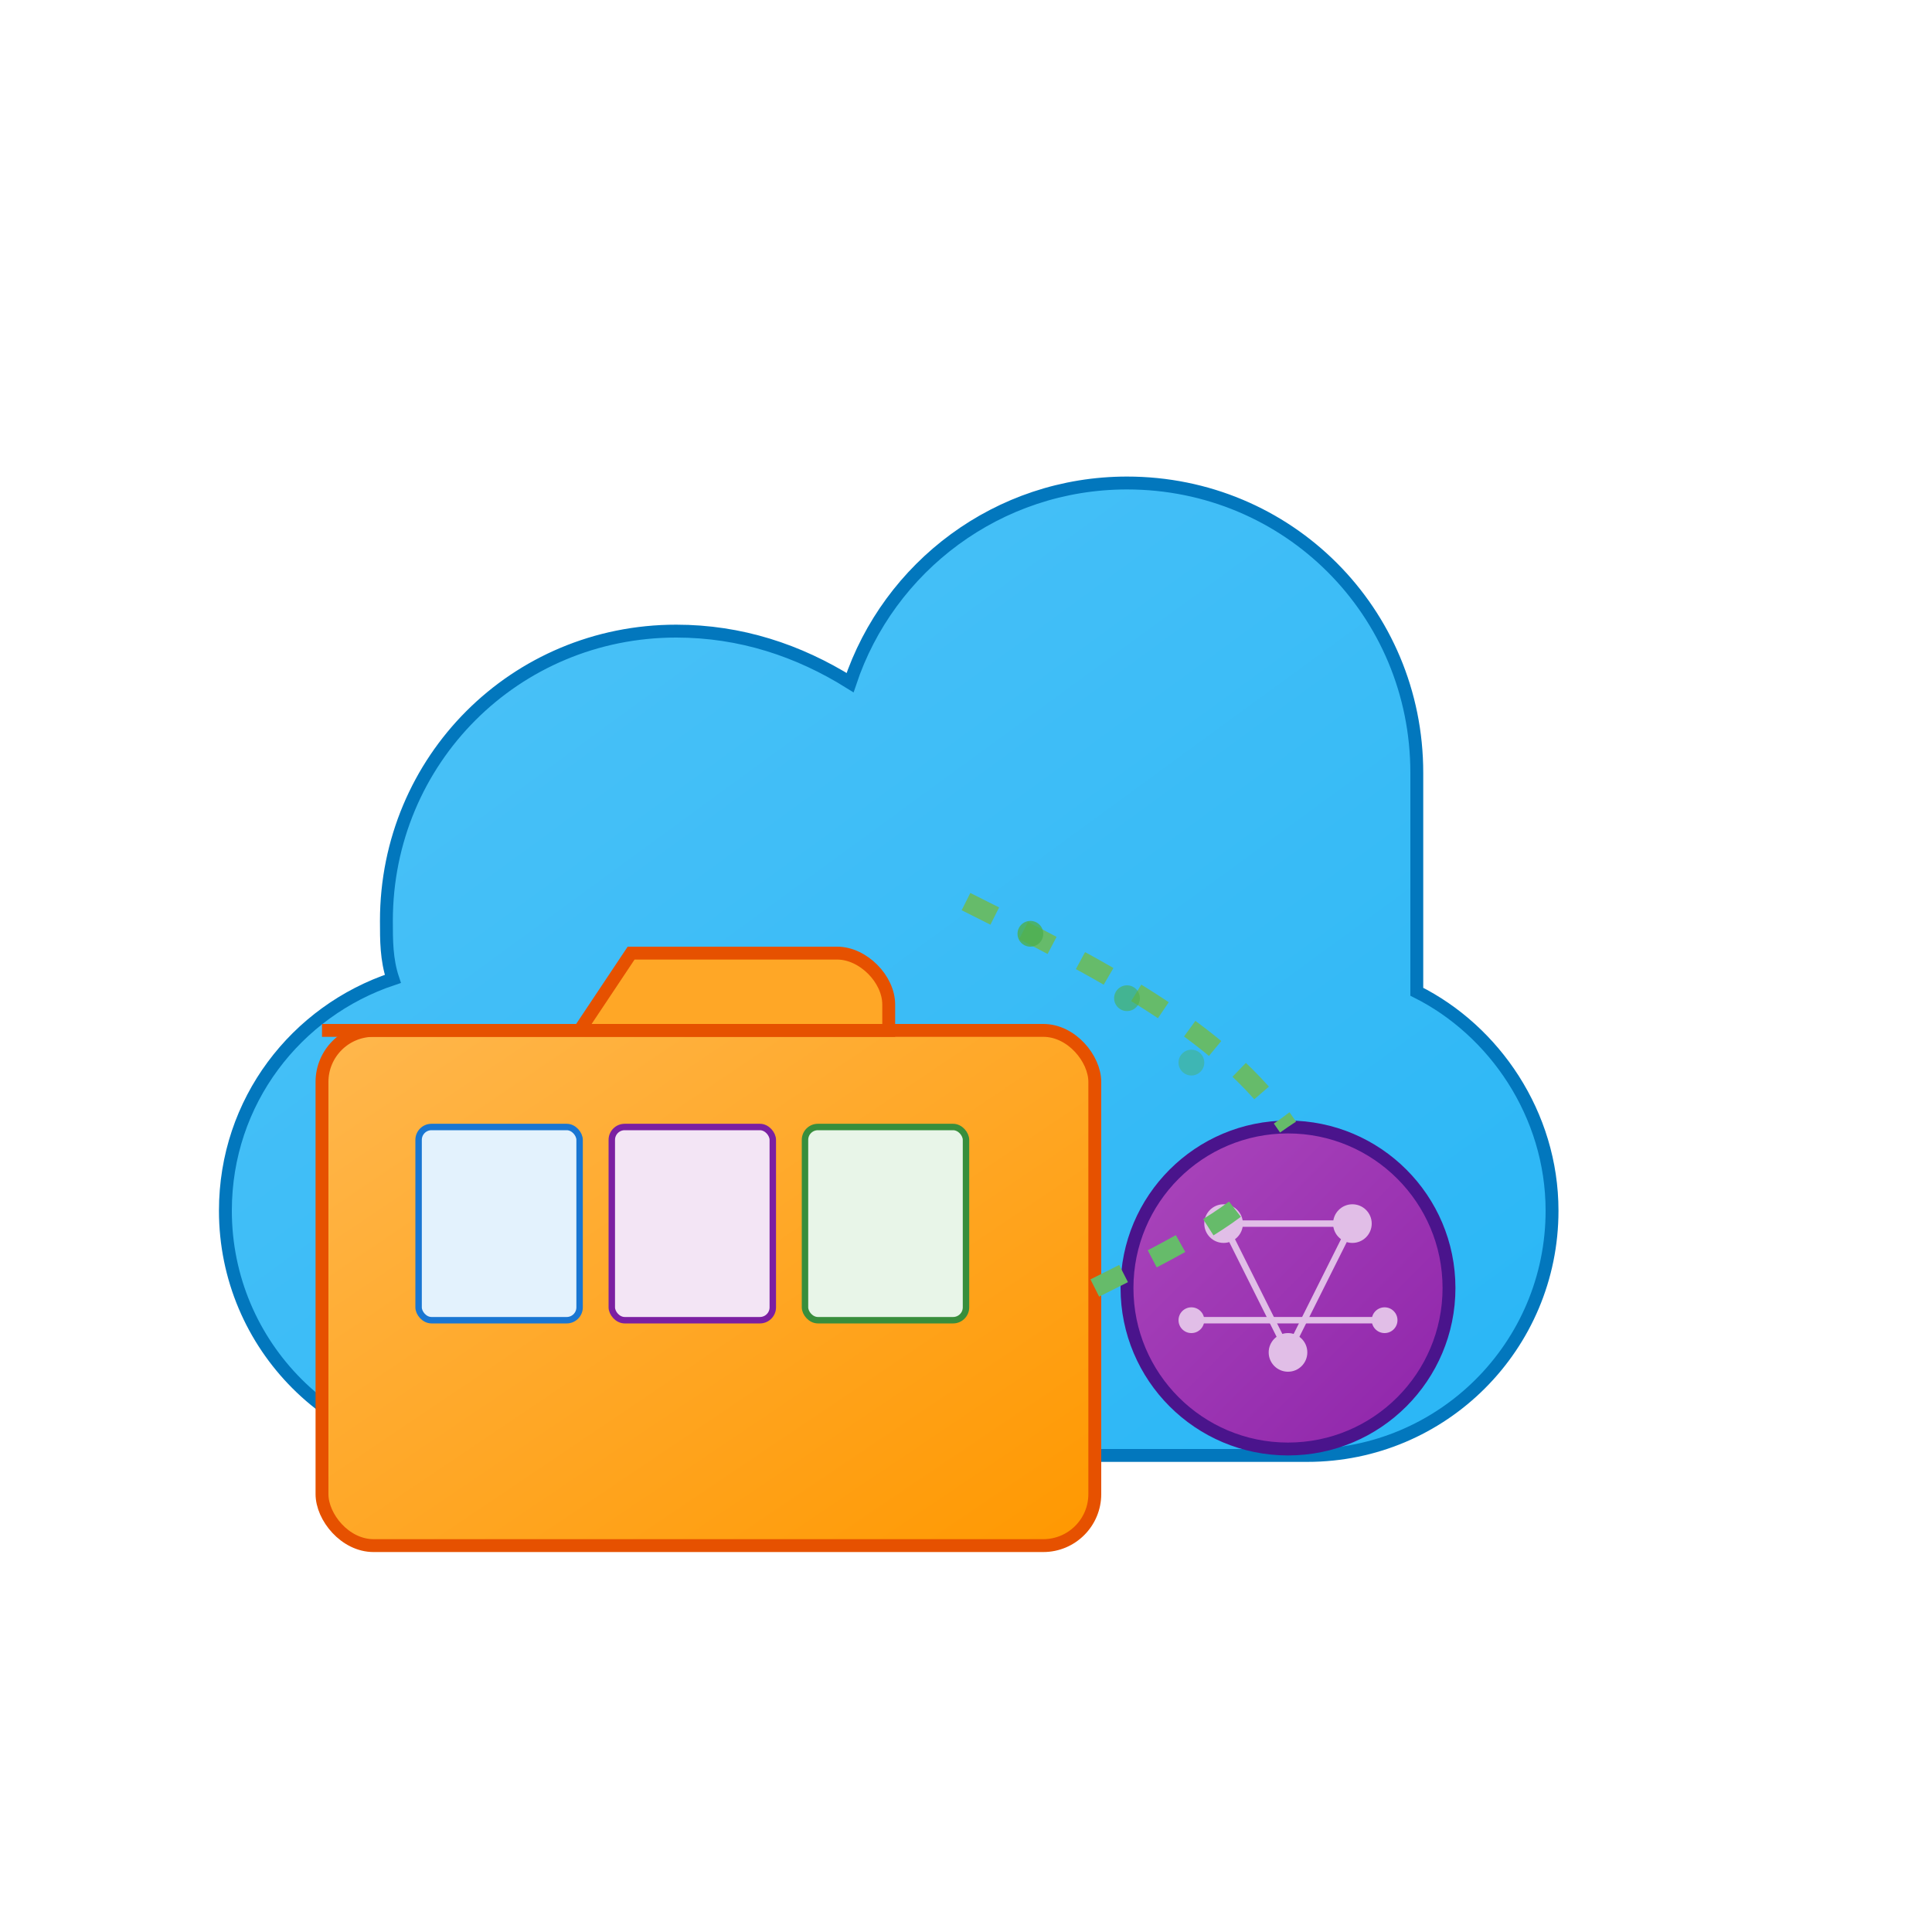 <svg xmlns="http://www.w3.org/2000/svg" width="300" height="300" viewBox="0 0 300 300" class="fi fi-logo">
  <defs>
    <linearGradient id="cloudGradient" x1="0%" y1="0%" x2="100%" y2="100%">
      <stop offset="0%" style="stop-color:#4FC3F7;stop-opacity:1" />
      <stop offset="100%" style="stop-color:#29B6F6;stop-opacity:1" />
    </linearGradient>
    <linearGradient id="folderGradient" x1="0%" y1="0%" x2="100%" y2="100%">
      <stop offset="0%" style="stop-color:#FFB74D;stop-opacity:1" />
      <stop offset="100%" style="stop-color:#FF9800;stop-opacity:1" />
    </linearGradient>
    <linearGradient id="aiGradient" x1="0%" y1="0%" x2="100%" y2="100%">
      <stop offset="0%" style="stop-color:#AB47BC;stop-opacity:1" />
      <stop offset="100%" style="stop-color:#8E24AA;stop-opacity:1" />
    </linearGradient>
  </defs>
  <title>Flouds Logo</title>
  
  <!-- Main Cloud -->
  <path d="M220 120c0-25 -20-45 -45-45c-20 0-37 13-43 31c-8-5-17-8-27-8c-25 0-45 20-45 45c0 3 0 6 1 9c-15 5-26 19-26 36c0 21 17 38 38 38h130c21 0 38-17 38-38c0-15-9-28-21-34z" fill="url(#cloudGradient)" stroke="#0277BD" stroke-width="2"/>
  
  <!-- Folder Base -->
  <rect x="50" y="160" width="120" height="80" rx="8" fill="url(#folderGradient)" stroke="#E65100" stroke-width="2"/>
  
  <!-- Folder Tab -->
  <path d="M50 160h40l8-12h32c4 0 8 4 8 8v4H50z" fill="#FFA726" stroke="#E65100" stroke-width="2"/>
  
  <!-- Files in Folder -->
  <rect x="65" y="175" width="25" height="30" rx="2" fill="#E3F2FD" stroke="#1976D2" stroke-width="1"/>
  <rect x="95" y="175" width="25" height="30" rx="2" fill="#F3E5F5" stroke="#7B1FA2" stroke-width="1"/>
  <rect x="125" y="175" width="25" height="30" rx="2" fill="#E8F5E8" stroke="#388E3C" stroke-width="1"/>
  
  <!-- AI Brain/Network Icon -->
  <circle cx="200" cy="200" r="25" fill="url(#aiGradient)" stroke="#4A148C" stroke-width="2"/>
  <circle cx="190" cy="190" r="3" fill="#E1BEE7"/>
  <circle cx="210" cy="190" r="3" fill="#E1BEE7"/>
  <circle cx="200" cy="210" r="3" fill="#E1BEE7"/>
  <circle cx="185" cy="205" r="2" fill="#E1BEE7"/>
  <circle cx="215" cy="205" r="2" fill="#E1BEE7"/>
  <line x1="190" y1="190" x2="210" y2="190" stroke="#E1BEE7" stroke-width="1"/>
  <line x1="190" y1="190" x2="200" y2="210" stroke="#E1BEE7" stroke-width="1"/>
  <line x1="210" y1="190" x2="200" y2="210" stroke="#E1BEE7" stroke-width="1"/>
  <line x1="185" y1="205" x2="215" y2="205" stroke="#E1BEE7" stroke-width="1"/>
  
  <!-- Connection Lines -->
  <path d="M150 140c20 10 40 20 50 35" stroke="#66BB6A" stroke-width="3" fill="none" stroke-dasharray="5,5"/>
  <path d="M170 200c10-5 20-10 25-15" stroke="#66BB6A" stroke-width="3" fill="none" stroke-dasharray="5,5"/>
  
  <!-- Data Flow Particles -->
  <circle cx="160" cy="145" r="2" fill="#4CAF50" opacity="0.8"/>
  <circle cx="175" cy="155" r="2" fill="#4CAF50" opacity="0.6"/>
  <circle cx="185" cy="165" r="2" fill="#4CAF50" opacity="0.4"/>
</svg>
